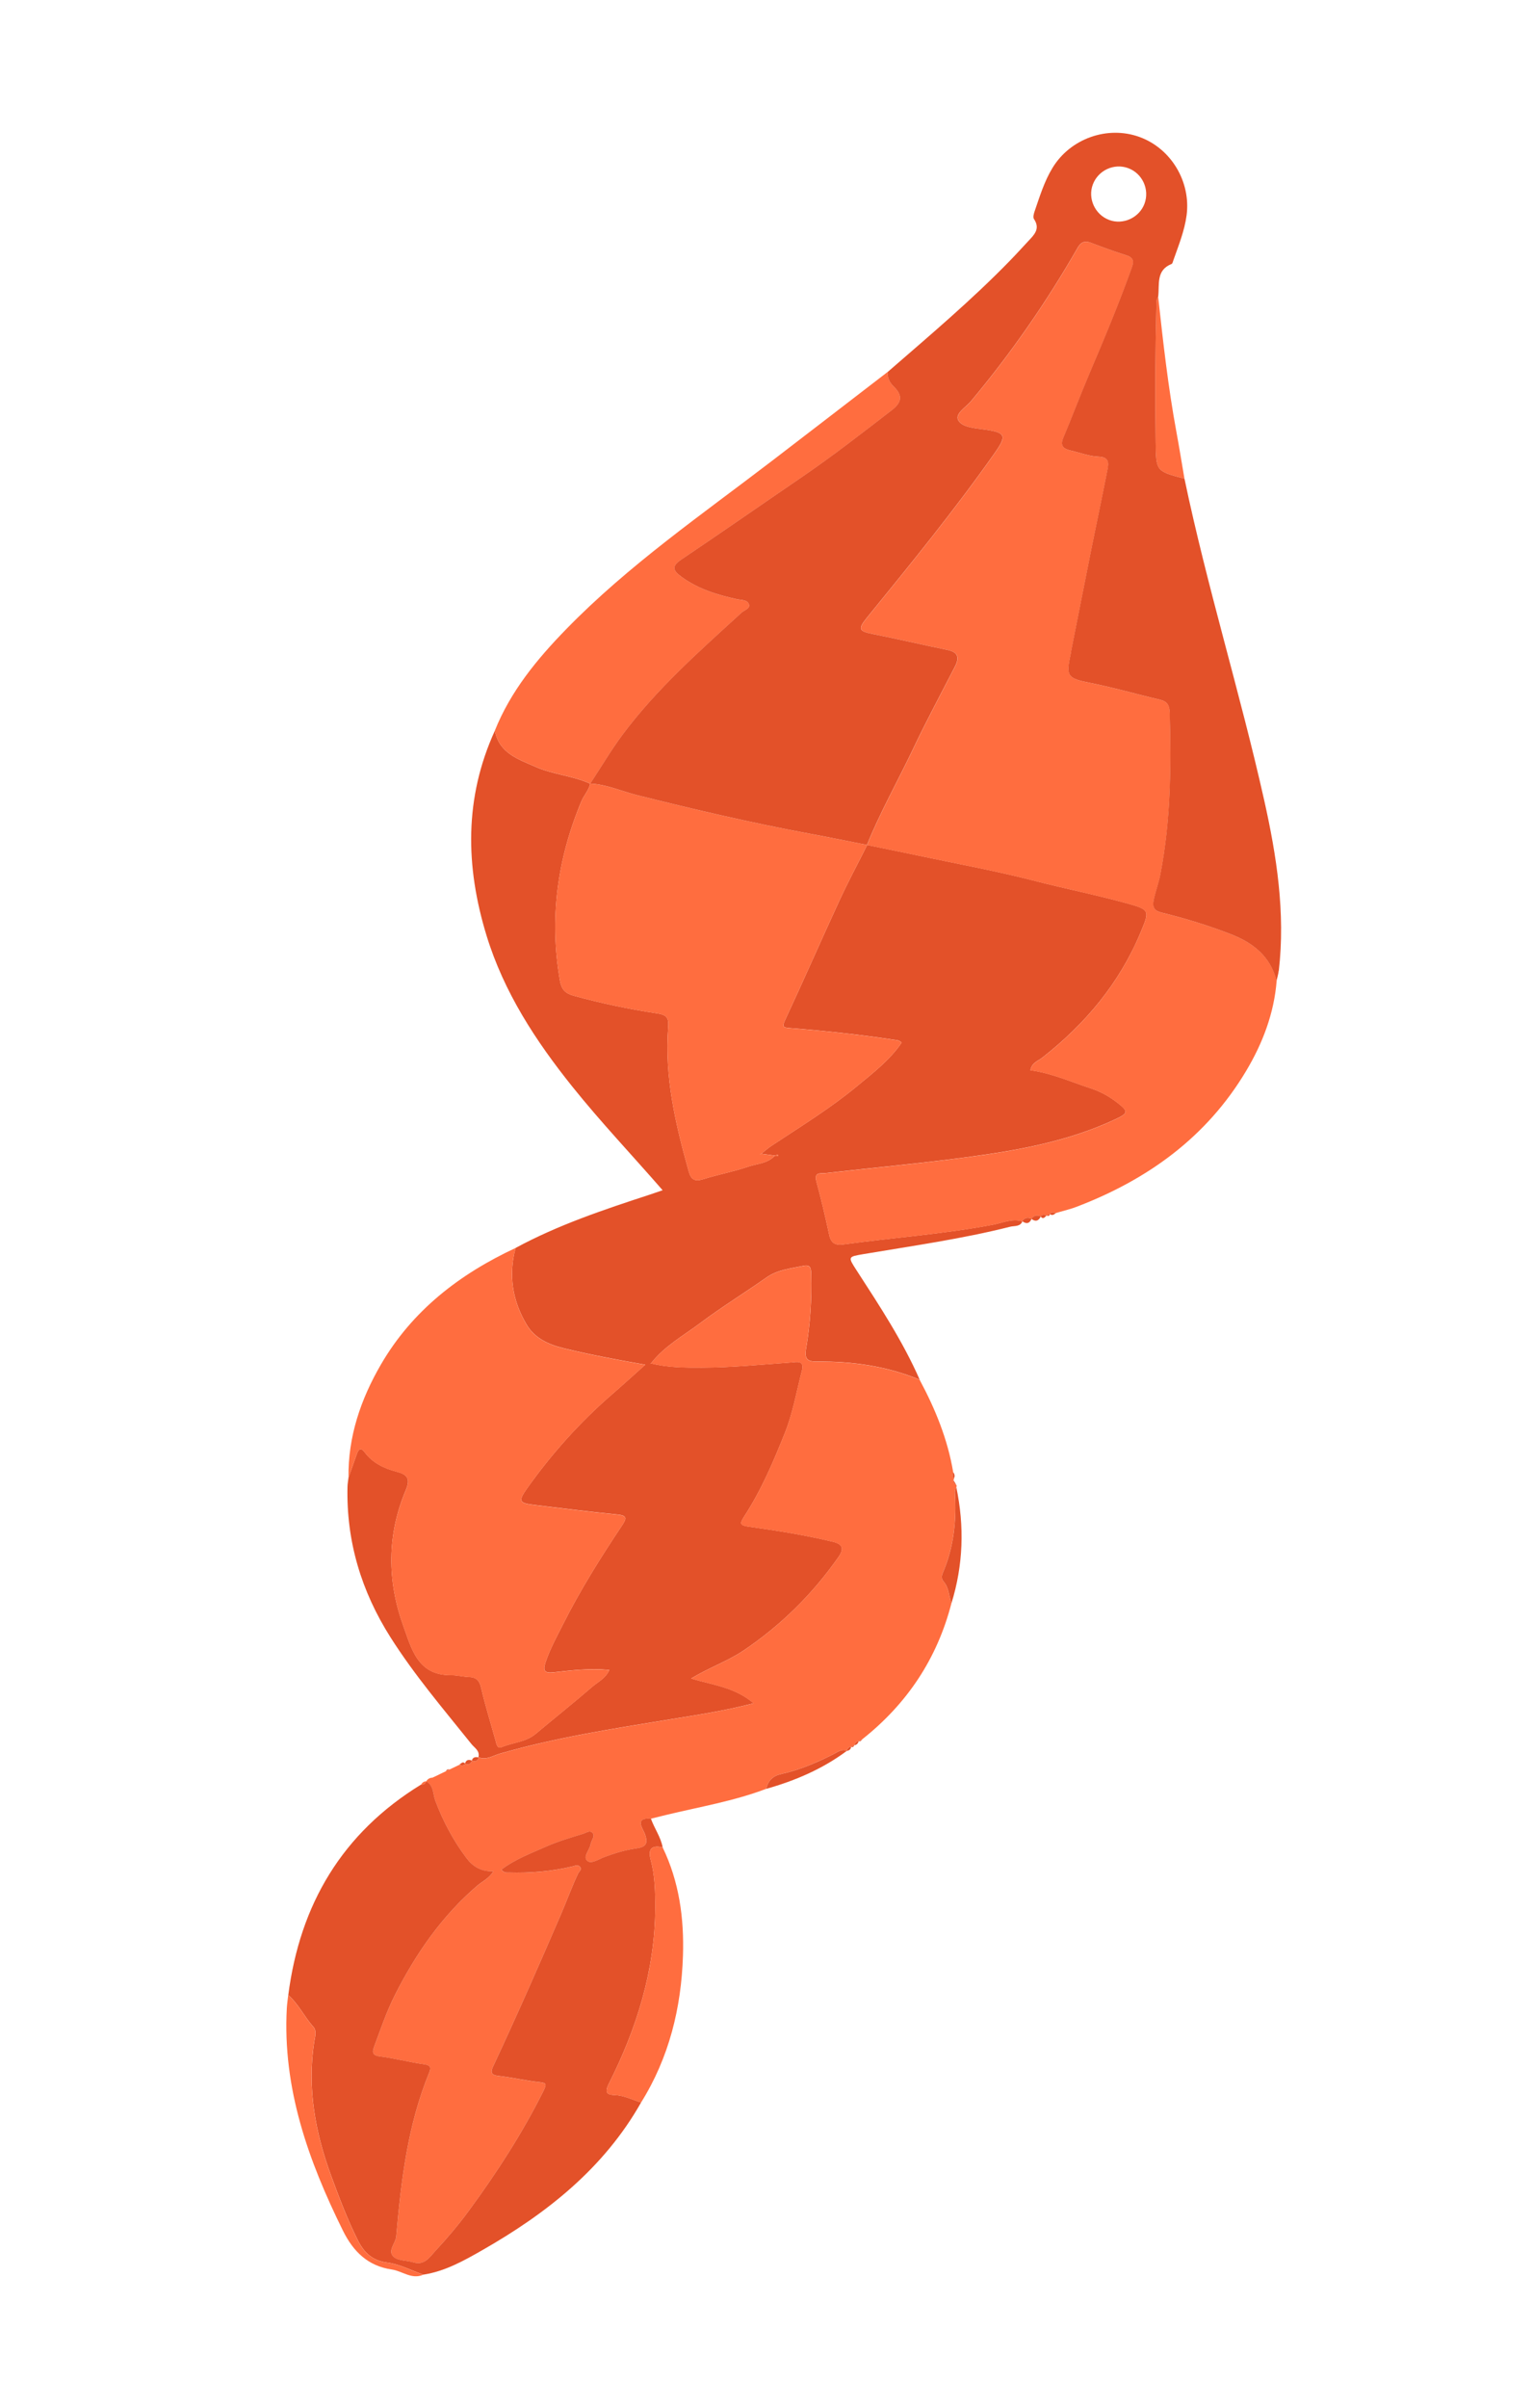 <?xml version="1.0" encoding="UTF-8"?> <svg xmlns="http://www.w3.org/2000/svg" width="2095" height="3291" viewBox="0 0 2095 3291" fill="none"><path d="M705.105 1705.46C763.305 1673.94 825.755 1653.13 888.347 1632.67C893.916 1630.85 899.464 1628.87 906.145 1626.61C864.396 1578.59 821.504 1533.49 782.612 1484.95C732.497 1422.41 689.091 1356.01 665.344 1278.59C636.33 1183.91 634.792 1090.29 676.757 998.508C682.464 1029.36 708.792 1037.56 732.359 1047.97C756.288 1058.54 783.244 1059.98 807.175 1071.09L807.065 1070.86C805.349 1079.95 798.65 1086.61 795.195 1094.79C762.142 1173.74 750.887 1255.22 765.711 1340.08C767.808 1352.12 773.002 1357.54 784.104 1360.62C822.003 1371.11 860.49 1379.17 899.3 1385.01C912.574 1387.02 914.627 1392.25 913.753 1403.4C908.414 1471.34 923.782 1536.34 941.879 1600.96C944.94 1611.9 950.024 1615.14 961.444 1611.56C981.937 1605.11 1003.22 1601.19 1023.54 1594.25C1035.61 1590.14 1049.66 1590.05 1059.23 1579.67C1060.91 1579.69 1062.58 1579.71 1064.26 1579.73C1064.11 1579.18 1063.86 1578.14 1063.78 1578.15C1062.19 1578.43 1060.61 1578.79 1059.04 1579.15C1052.99 1578.32 1046.96 1577.53 1040.92 1576.7L1040.96 1576.79C1045.65 1573.13 1050.08 1569.12 1055.01 1565.85C1094.82 1539.5 1135.59 1514.53 1172.43 1484C1194.2 1466.01 1216.83 1448.62 1232.98 1424.9C1229.34 1421.14 1225.68 1421.45 1222.17 1420.9C1175.06 1413.77 1127.68 1408.73 1080.22 1404.99C1071.04 1404.28 1069.17 1403.5 1073.73 1393.73C1098.91 1339.81 1122.73 1285.22 1147.69 1231.18C1159.64 1205.29 1173.14 1180.1 1185.94 1154.63L1185.71 1154.74C1211.96 1160.13 1238.21 1165.41 1264.4 1170.97C1313.92 1181.43 1363.73 1190.54 1412.78 1203.2C1455.42 1214.22 1498.73 1222.79 1541.2 1234.51C1572.84 1243.25 1572.18 1244.59 1559.72 1274.42C1530.68 1344.02 1483.92 1399.54 1425.04 1445.67C1419.41 1450.07 1410.84 1452.28 1409.11 1462.59C1438.09 1466.54 1464.34 1478.43 1491.51 1487.28C1504.77 1491.6 1516.75 1498.23 1527.58 1506.63C1543.54 1519.02 1543.06 1521.25 1525.21 1529.63C1461.03 1559.8 1392.11 1572.07 1322.76 1581.36C1258.14 1590.02 1193.16 1595.89 1128.34 1603.26C1122.26 1603.95 1112.79 1601.34 1116.39 1614.52C1123.03 1638.71 1128.69 1663.2 1133.98 1687.75C1136.45 1699.17 1142.6 1702.1 1153.28 1700.63C1221.43 1691.37 1290.14 1686.52 1357.87 1673.71C1371 1671.24 1384.13 1664.75 1398.19 1669.09C1395.01 1676.79 1387.19 1675.03 1381.49 1676.46C1315.46 1693.15 1248.05 1702.55 1181 1713.87C1159.11 1717.58 1159.3 1717.45 1171.87 1736.86C1203.02 1784.92 1234.53 1832.84 1257.71 1885.55C1212.84 1866.99 1165.81 1860.27 1117.57 1860.72C1104.73 1860.83 1099.74 1857.99 1102.32 1842.98C1108.05 1809.47 1110.16 1775.5 1109.31 1741.4C1109.11 1733.72 1108.63 1727.83 1098.73 1729.91C1081.35 1733.6 1063.47 1735.02 1048.06 1745.9C1018.28 1766.88 987.151 1785.97 958.033 1807.8C934.778 1825.23 908.727 1839.54 890.359 1863.05C889.749 1863.37 889.106 1863.68 888.497 1864C889.162 1863.74 889.793 1863.46 890.447 1863.24C913.25 1868.98 936.48 1869.07 959.804 1869C1000.53 1868.87 1041.01 1864.88 1081.56 1861.98C1089.29 1861.42 1100.54 1858.2 1096.6 1873.39C1089.27 1901.67 1084.27 1930.92 1073.53 1957.85C1057.88 1997.06 1041.21 2036.22 1018.08 2071.84C1011.15 2082.5 1011.53 2084.58 1024.45 2086.39C1062.78 2091.76 1101.02 2097.82 1138.72 2106.9C1152.74 2110.28 1154.55 2116.61 1146.36 2128.27C1110.89 2178.72 1067.9 2221.29 1016.64 2255.75C994.815 2270.44 969.786 2278.92 945.149 2293.88C975.042 2302.81 1004.84 2305.71 1030.6 2327.69C990.505 2338.17 953.873 2343.59 917.323 2349.54C838.819 2362.37 760.212 2374.51 683.533 2396.57C674.064 2399.27 664.983 2405.96 654.236 2401.45C656.506 2392.62 648.916 2388.69 644.721 2383.47C606.51 2335.82 566.82 2289.33 533.988 2237.58C494.122 2174.68 473.421 2106.38 475.195 2031.65C475.289 2027.48 476.122 2023.38 476.592 2019.23C480.375 2008.49 484.158 1997.76 487.942 1987.02C490.3 1980.33 493.4 1977.6 498.769 1984.8C509.719 1999.47 525.533 2006.84 542.423 2011.26C557.43 2015.17 561.408 2021.12 554.937 2036.45C529.091 2097.66 529.176 2160.18 551.571 2222.04C562.823 2253.08 571.112 2289.5 616.27 2289.26C624.577 2289.21 632.845 2291.43 641.168 2291.77C650.994 2292.17 655.518 2296.14 657.885 2306.33C663.552 2330.78 671.062 2354.78 677.749 2378.95C679.026 2383.56 679.835 2390.26 686.204 2387.58C701.546 2381.22 719.11 2380.8 732.577 2369.47C758.26 2347.96 784.479 2327.1 809.838 2305.21C817.574 2298.54 827.861 2293.96 833.269 2282.19C806.65 2279.68 781.877 2282.57 757.149 2285.43C745.276 2286.82 741.966 2283.86 746 2271.76C752.099 2253.47 761.397 2236.73 769.947 2219.73C793.545 2172.82 821.476 2128.34 850.635 2084.72C857.183 2074.92 857.591 2071.06 843.997 2069.74C806.006 2066.02 768.148 2061.16 730.25 2056.63C709.828 2054.21 708.498 2051.37 720.441 2034.49C754.144 1986.97 792.717 1943.85 836.766 1905.66C851.557 1892.85 866.036 1879.61 882.407 1865.02C843.454 1858.17 806.746 1851.35 770.461 1842.46C750.004 1837.43 731.327 1828.86 720.403 1810.65C700.837 1778.05 694.98 1742.64 705.119 1705.31L705.105 1705.46Z" fill="#E35129"></path><path d="M1185.67 1154.84C1203.97 1109.42 1228.21 1066.85 1249.15 1022.71C1267.01 985.037 1286.82 948.322 1305.89 911.23C1312.09 899.167 1310.94 891.354 1295.76 888.259C1261.9 881.37 1228.3 873.312 1194.4 866.673C1174.57 862.78 1172.78 859.936 1185.77 844.001C1245.42 770.753 1305.11 697.517 1359.61 620.239C1377.46 594.942 1376.19 591.172 1344.86 586.855C1332.29 585.137 1315.9 583.867 1310.64 574.605C1305.44 565.402 1320.88 556.709 1327.74 548.509C1382.7 482.849 1431.32 412.82 1473.84 338.54C1477.91 331.454 1483.04 328.374 1491.61 331.699C1507.81 337.979 1524.21 343.796 1540.77 349.137C1550.03 352.131 1550.91 357.103 1547.93 365.449C1530.24 415.018 1509.91 463.505 1489.3 511.896C1477.13 540.492 1466.25 569.622 1454.18 598.254C1449.4 609.521 1454.53 613.505 1464.21 615.732C1477 618.673 1489.68 623.674 1502.57 624.167C1517.23 624.713 1516.25 633.151 1514.53 642.02C1507.61 677.701 1500.01 713.256 1492.85 748.854C1483.49 795.59 1474.32 842.319 1465.07 889.058C1464.72 890.807 1464.58 892.627 1464.19 894.364C1457.52 924.671 1460.3 927.214 1490.85 933.283C1522.98 939.675 1554.51 948.837 1586.44 956.309C1596.43 958.644 1599.43 964.096 1599.7 973.967C1601.75 1048.14 1601.12 1122.13 1586.84 1195.29C1584.55 1206.97 1580.2 1218.12 1577.8 1229.92C1575.44 1241.61 1579.87 1245.08 1589.15 1247.36C1621.13 1255.23 1652.58 1264.86 1683.3 1276.75C1713.71 1288.54 1737.44 1307.06 1745.81 1340.53C1742.24 1385.03 1726.65 1425.79 1704.11 1463.53C1649.96 1554.34 1568.99 1612.44 1471.55 1649.49C1464.44 1652.22 1456.96 1653.94 1449.62 1656.12C1447.54 1656.73 1445.45 1657.33 1443.37 1657.93L1443.74 1657.87C1440.77 1656.75 1437.86 1656.11 1435.43 1658.99L1435.75 1658.84C1434.15 1659.61 1432.49 1660.4 1430.88 1661.17L1431.12 1661.14C1428.12 1659.81 1425.25 1659.38 1422.84 1662.31L1423.28 1662.39C1418.09 1660.18 1413.72 1661 1410.31 1665.69L1410.72 1665.6C1405.54 1663.28 1401.16 1664.11 1397.73 1668.86L1398.14 1669.23C1384.08 1664.89 1370.92 1671.36 1357.82 1673.85C1290.09 1686.65 1221.38 1691.51 1153.23 1700.76C1142.52 1702.22 1136.37 1699.29 1133.93 1687.89C1128.68 1663.35 1122.99 1638.85 1116.35 1614.66C1112.71 1601.46 1122.18 1604.07 1128.3 1603.4C1193.1 1596.06 1258.09 1590.16 1322.71 1581.5C1392.1 1572.22 1461.01 1559.95 1525.16 1529.77C1543.01 1521.39 1543.46 1519.14 1527.53 1506.77C1516.71 1498.37 1504.73 1491.71 1491.46 1487.41C1464.29 1478.56 1438.02 1466.71 1409.06 1462.73C1410.79 1452.42 1419.36 1450.2 1424.99 1445.81C1483.88 1399.68 1530.62 1344.19 1559.67 1274.56C1572.09 1244.71 1572.79 1243.39 1541.15 1234.65C1498.71 1222.94 1455.42 1214.33 1412.73 1203.34C1363.68 1190.68 1313.87 1181.57 1264.35 1171.11C1238.15 1165.58 1211.9 1160.3 1185.66 1154.88L1185.67 1154.84Z" fill="#FF6D3F"></path><path d="M654.117 2401.57C664.898 2406.1 673.967 2399.44 683.414 2396.69C760.081 2374.66 838.7 2362.49 917.204 2349.67C953.72 2343.7 990.386 2338.29 1030.48 2327.82C1004.73 2305.83 974.923 2302.93 945.03 2294C969.679 2279.01 994.708 2270.52 1016.53 2255.87C1067.78 2221.41 1110.78 2178.85 1146.24 2128.39C1154.43 2116.73 1152.57 2110.42 1138.6 2107.03C1100.91 2097.91 1062.66 2091.88 1024.33 2086.51C1011.41 2084.7 1011.03 2082.62 1017.96 2071.96C1041.09 2036.34 1057.76 1997.18 1073.41 1957.97C1084.15 1931.05 1089.12 1901.78 1096.48 1873.51C1100.42 1858.32 1089.17 1861.54 1081.44 1862.1C1040.89 1865 1000.41 1868.99 959.685 1869.12C936.395 1869.2 913.119 1869.14 890.328 1863.36L890.24 1863.18C908.608 1839.66 934.658 1825.35 957.948 1807.93C987.066 1786.11 1018.23 1767.03 1047.98 1746.04C1063.42 1735.17 1081.26 1733.74 1098.64 1730.05C1108.54 1727.96 1109.05 1733.9 1109.22 1741.53C1110.08 1775.63 1107.96 1809.61 1102.23 1843.11C1099.65 1858.13 1104.65 1860.96 1117.48 1860.86C1165.68 1860.43 1212.7 1867.14 1257.62 1885.68C1278.98 1925.56 1296 1967 1303.47 2011.92C1302.78 2014.96 1302.03 2018.06 1304.35 2020.82L1304.67 2021.97L1303.68 2022.61C1303.44 2025.77 1305.04 2027.86 1307.67 2029.29C1308.41 2030.31 1308.43 2031.35 1307.72 2032.4C1307.06 2034.69 1305.67 2037.02 1305.8 2039.25C1308.19 2077.22 1304.44 2114.2 1289.24 2149.53C1287.51 2153.58 1287.02 2157.57 1290.28 2161.24C1297.76 2169.79 1297.38 2181.19 1301.06 2191.12C1281.48 2266.96 1240.29 2328.57 1179.02 2377.03C1177.29 2377.83 1175.6 2378.61 1173.9 2379.42L1174.32 2379.19C1170.96 2379.73 1169.37 2382.18 1168.19 2385.01L1168.53 2384.79C1166.88 2385.58 1165.22 2386.37 1163.6 2387.18L1163.94 2386.99C1160.19 2387.12 1158.84 2389.74 1157.86 2392.75L1158.12 2392.66C1150.96 2389.68 1145.5 2394.32 1139.92 2397.17C1117.16 2408.63 1093.77 2418.76 1068.92 2424.25C1056.58 2426.97 1050.44 2433.32 1047.74 2444.67C1003.43 2461.48 956.765 2469.26 910.922 2480.34C903.955 2482.01 897.032 2483.77 890.086 2485.48C866.815 2483.78 879.211 2499.22 881.748 2506.11C886.769 2519.72 883.214 2524.39 869.487 2526.28C854.72 2528.29 840.369 2532.71 826.288 2537.98C818.765 2540.79 808.504 2547.91 803.15 2543.16C796.641 2537.35 806.41 2528.38 807.593 2520.47C807.682 2519.89 808.056 2519.37 808.191 2518.77C809.168 2514.26 813.806 2509.56 810.618 2505.38C806.941 2500.53 801.478 2504.87 797.4 2506.15C780.299 2511.43 762.953 2516.43 746.65 2523.67C725.893 2532.93 704.165 2540.94 685.499 2555.21C689.555 2559.85 692.634 2559.03 695.572 2559.15C725.009 2560.05 754.139 2557.59 782.819 2550.78C786.24 2549.96 789.99 2547.88 792.897 2551.12C796.364 2554.94 791.981 2557.4 790.585 2560.39C782.068 2578.17 775.439 2596.76 767.657 2614.84C737.442 2684.97 706.72 2754.82 674.369 2823.97C670.939 2831.32 670.954 2835.83 681.381 2837.02C699.725 2839.06 717.813 2843.33 736.133 2845.43C745.639 2846.53 748.717 2846.47 743.161 2857.57C714.227 2915.4 679.263 2969.43 641.064 3021.36C626.915 3040.59 611.37 3058.91 595.155 3076.42C587.645 3084.5 580.515 3096.39 565.428 3091.84C556.348 3089.1 544.587 3089.96 538.381 3084.37C529.291 3076.24 540.972 3066.07 541.808 3056.44C548.508 2980.19 557.513 2904.34 586.866 2832.63C589.826 2825.43 588.521 2822.41 579.758 2821.15C559.708 2818.33 539.996 2813.02 519.952 2810.51C508.651 2809.08 508.934 2804.49 511.921 2796.33C520.628 2772.82 528.597 2749.12 540.034 2726.52C568.617 2669.91 604.044 2618.79 652.412 2577.24C659.361 2571.29 668.413 2567.6 674.741 2557.34C657.822 2557.99 646.416 2550.69 637.937 2539.41C619.9 2515.37 605.901 2489.09 595.25 2460.89C591.86 2451.86 593.381 2440.18 582.837 2434.44C584.782 2431.3 587.512 2429.51 591.239 2429.45C592.927 2428.67 594.649 2427.9 596.35 2427.09L595.89 2427.31C597.556 2426.48 599.244 2425.7 600.911 2424.88C600.911 2424.88 600.451 2425.1 600.463 2425.06C602.117 2424.27 603.817 2423.46 605.471 2422.66L605.058 2422.86C606.712 2422.07 608.366 2421.28 610.066 2420.46L609.699 2420.64C611.353 2419.85 613.007 2419.06 614.661 2418.26L614.294 2418.44C615.948 2417.65 617.602 2416.86 619.256 2416.06L618.877 2416.27C620.531 2415.48 622.185 2414.69 623.839 2413.9C623.839 2413.9 623.46 2414.11 623.426 2414.09C625.08 2413.3 626.734 2412.51 628.422 2411.73L628.045 2411.83C631.055 2413.04 633.964 2413.45 636.383 2410.6L635.793 2410.43C640.478 2412.31 643.769 2411.1 645.335 2406.12L645.105 2406.23C649.812 2408.15 653.091 2406.98 654.523 2401.83L654.047 2401.66L654.117 2401.57Z" fill="#FF6D3F"></path><path d="M582.86 2434.36C593.404 2440.1 591.883 2451.79 595.273 2460.82C605.912 2489.05 619.911 2515.33 637.96 2539.34C646.405 2550.6 657.845 2557.92 674.764 2557.27C668.436 2567.53 659.384 2571.22 652.435 2577.17C604.101 2618.73 568.674 2669.85 540.057 2726.45C528.654 2749.06 520.651 2772.75 511.944 2796.26C508.911 2804.44 508.662 2809.05 519.975 2810.44C540.019 2812.95 559.731 2818.26 579.781 2821.08C588.544 2822.34 589.815 2825.34 586.889 2832.56C557.502 2904.25 548.497 2980.11 541.831 3056.36C540.995 3066 529.314 3076.17 538.404 3084.3C544.644 3089.9 556.417 3089.01 565.451 3091.77C580.538 3096.32 587.668 3084.43 595.178 3076.35C611.427 3058.85 626.972 3040.53 641.087 3021.29C679.286 2969.36 714.25 2915.33 743.184 2857.5C748.74 2846.39 745.628 2846.44 736.156 2845.36C717.836 2843.26 699.748 2838.99 681.404 2836.95C670.965 2835.79 670.95 2831.28 674.392 2823.9C706.743 2754.75 737.477 2684.87 767.68 2614.76C775.462 2596.69 782.125 2578.11 790.608 2560.32C792.038 2557.35 796.387 2554.87 792.92 2551.05C789.967 2547.83 786.263 2549.89 782.842 2550.71C754.162 2557.52 725.032 2559.98 695.595 2559.07C692.645 2558.99 689.578 2559.78 685.522 2555.14C704.188 2540.87 725.916 2532.86 746.673 2523.6C762.976 2516.36 780.322 2511.35 797.423 2506.07C801.501 2504.8 806.952 2500.49 810.641 2505.31C813.829 2509.49 809.191 2514.19 808.214 2518.7C808.091 2519.27 807.705 2519.82 807.616 2520.4C806.455 2528.35 796.651 2537.31 803.173 2543.09C808.527 2547.84 818.788 2540.72 826.31 2537.91C840.426 2532.65 854.743 2528.22 869.51 2526.2C883.237 2524.32 886.792 2519.65 881.771 2506.04C879.234 2499.15 866.804 2483.69 890.109 2485.41C894.872 2498.78 903.616 2510.49 906.233 2524.75C891.774 2521.45 885.678 2526.17 889.77 2541.44C895.556 2562.96 896.113 2585.12 896.034 2607.13C895.68 2692.79 870.64 2772.2 832.493 2847.83C826.197 2860.28 830.598 2862.75 840.664 2863.13C853.645 2863.57 864.752 2869.67 876.712 2873.23C825.578 2963.5 747.521 3024.91 659.354 3075.24C634.053 3089.7 608.401 3104.08 578.882 3108.61C562.505 3102.84 546.495 3094.29 529.692 3092.12C508.91 3089.41 497.784 3078.39 489.233 3061.36C474.984 3032.96 463.833 3003.37 452.889 2973.61C431.066 2914.36 420.006 2853.93 429.628 2790.75C430.692 2783.83 433.535 2775.43 428.502 2769.88C416.1 2756.19 408.352 2738.83 394.216 2726.59C410.151 2602.45 468.11 2504.85 575.926 2438.76C579.449 2439.27 581.44 2437.42 582.722 2434.43L582.918 2434.31L582.86 2434.36Z" fill="#E35129"></path><path d="M705.104 1705.46C694.932 1742.79 700.789 1778.19 720.389 1810.81C731.313 1829.02 749.989 1837.58 770.446 1842.62C806.732 1851.51 843.428 1858.36 882.392 1865.18C866.021 1879.77 851.543 1893 836.752 1905.82C792.703 1944 754.096 1987.12 720.427 2034.65C708.483 2051.52 709.78 2054.35 730.236 2056.78C768.133 2061.31 806.014 2066.22 843.983 2069.9C857.61 2071.22 857.168 2075.08 850.621 2084.88C821.462 2128.5 793.531 2172.97 769.933 2219.89C761.383 2236.89 752.085 2253.63 745.986 2271.91C741.951 2284.01 745.262 2286.97 757.135 2285.58C781.874 2282.69 806.648 2279.8 833.254 2282.34C827.847 2294.11 817.56 2298.7 809.824 2305.37C784.465 2327.26 758.246 2348.12 732.563 2369.62C719.074 2380.91 701.497 2381.36 686.189 2387.74C679.798 2390.37 678.99 2383.67 677.734 2379.1C671.026 2354.89 663.516 2330.89 657.87 2306.48C655.515 2296.26 650.979 2292.33 641.153 2291.92C632.83 2291.59 624.562 2289.36 616.255 2289.41C571.064 2289.65 562.774 2253.23 551.556 2222.19C529.162 2160.33 529.076 2097.81 554.923 2036.6C561.394 2021.27 557.382 2015.31 542.409 2011.41C525.507 2007.02 509.693 1999.66 498.755 1984.95C493.386 1977.75 490.32 1980.49 487.927 1987.17C484.144 1997.91 480.36 2008.65 476.577 2019.38C475.777 1963.34 493.446 1912 520.983 1864.64C563.882 1790.91 628.662 1741.05 705.184 1705.45L705.104 1705.46Z" fill="#FF6D3F"></path><path d="M1214.42 507.969C1212.81 516.646 1217.04 523.293 1222.66 528.789C1235 540.928 1232.86 550.258 1219.58 560.514C1179.35 591.559 1139.31 622.791 1097.32 651.46C1042.05 689.166 987.179 727.391 931.706 764.718C918.244 773.763 920.137 779.663 931.728 788.177C954.481 804.904 980.517 812.856 1007.47 818.841C1013.71 820.234 1022.23 819.343 1024.33 826.192C1026.03 831.758 1017.88 833.853 1014.12 837.264C956.738 889.768 898.244 941.194 851.464 1003.93C835.455 1025.41 821.82 1048.6 807.116 1071.03C783.219 1059.94 756.263 1058.5 732.3 1047.92C708.733 1037.51 682.405 1029.3 676.698 998.456C698.273 944.601 734.374 900.792 774.161 859.962C859.441 772.408 959.824 703.238 1056.33 629.342C1109.07 588.949 1161.7 548.407 1214.36 507.911L1214.42 507.969Z" fill="#FF6D3F"></path><path d="M876.69 2873.29C864.731 2869.73 853.657 2863.65 840.642 2863.19C830.61 2862.82 826.197 2860.39 832.471 2847.89C870.652 2772.28 895.692 2692.87 896.012 2607.19C896.091 2585.18 895.534 2563.02 889.748 2541.5C885.622 2526.22 891.719 2521.49 906.212 2524.81C928.806 2571.58 935.578 2621.52 933.943 2672.66C931.666 2744.16 914.982 2811.88 876.69 2873.29Z" fill="#FF6D3F"></path><path d="M394.159 2726.65C408.295 2738.88 416.055 2756.21 428.445 2769.93C433.478 2775.49 430.623 2783.92 429.571 2790.8C419.937 2854.02 431.009 2914.42 452.832 2973.67C463.776 3003.42 474.927 3033.02 489.176 3061.42C497.727 3078.45 508.853 3089.47 529.635 3092.17C546.472 3094.36 562.47 3102.94 578.825 3108.67C562.96 3115.64 550.221 3103.67 535.832 3101.58C503.282 3096.83 483.187 3077.22 468.956 3048.45C421.552 2952.53 386.24 2853.72 392.215 2744.41C392.556 2738.46 393.488 2732.56 394.125 2726.63L394.159 2726.65Z" fill="#FF6D3F"></path><path d="M1619.73 654.156C1580.32 643.823 1580.89 643.832 1580.35 603.421C1579.51 541.403 1579.78 479.391 1581.34 417.414C1581.46 413.177 1581.11 409.081 1583.79 405.481C1590.52 467.36 1597.42 529.186 1608.76 590.438C1612.67 611.64 1616.1 632.902 1619.73 654.156Z" fill="#FF6D3F"></path><path d="M1301.09 2191.14C1297.46 2181.18 1297.81 2169.77 1290.31 2161.25C1287.07 2157.55 1287.55 2153.59 1289.28 2149.54C1304.48 2114.22 1308.23 2077.23 1305.83 2039.26C1305.7 2037.04 1307.06 2034.69 1307.75 2032.41C1318.96 2085.9 1317.31 2138.83 1301.08 2191.17L1301.09 2191.14Z" fill="#E35129"></path><path d="M1047.77 2444.71C1050.43 2433.35 1056.6 2427 1068.94 2424.28C1093.79 2418.79 1117.17 2408.7 1139.94 2397.2C1145.56 2394.37 1150.98 2389.71 1158.15 2392.69C1124.87 2417.52 1087.46 2433.52 1047.77 2444.71Z" fill="#E35129"></path><path d="M1397.78 1668.84C1401.17 1664.08 1405.55 1663.25 1410.76 1665.58C1407.85 1672.35 1403.46 1673.09 1397.78 1668.84Z" fill="#E35129"></path><path d="M1410.32 1665.65C1413.73 1660.97 1418.12 1660.11 1423.29 1662.35C1420.28 1668.71 1416.02 1670.07 1410.32 1665.65Z" fill="#E35129"></path><path d="M654.594 2401.74C653.162 2406.89 649.895 2408.03 645.176 2406.13C646.596 2401.02 650.381 2400.9 654.594 2401.74Z" fill="#E35129"></path><path d="M645.406 2406.03C643.84 2411.01 640.549 2412.22 635.864 2410.34C637.222 2404.86 640.787 2404.28 645.406 2406.03Z" fill="#E35129"></path><path d="M1304.38 2020.82C1302.11 2018.07 1302.85 2014.98 1303.51 2011.92C1305.62 2014.73 1305.95 2017.67 1304.38 2020.82Z" fill="#E35129"></path><path d="M1168.22 2385.02C1169.39 2382.14 1170.97 2379.72 1174.36 2379.2C1173.53 2382.42 1171.75 2384.66 1168.22 2385.02Z" fill="#E35129"></path><path d="M1157.87 2392.83C1158.86 2389.81 1160.21 2387.16 1163.95 2387.06C1163.55 2390.7 1161.31 2392.4 1157.87 2392.83Z" fill="#E35129"></path><path d="M1435.44 1658.96C1437.87 1656.07 1440.77 1656.75 1443.75 1657.84C1441.22 1660.12 1438.62 1661.65 1435.44 1658.96Z" fill="#E35129"></path><path d="M1307.7 2029.29C1305.04 2027.86 1303.43 2025.8 1303.71 2022.62C1305.03 2024.84 1306.38 2027.07 1307.7 2029.29Z" fill="#E35129"></path><path d="M636.418 2410.5C634 2413.35 631.09 2412.94 628.08 2411.73C630.661 2410.04 632.947 2406.26 636.418 2410.5Z" fill="#E35129"></path><path d="M582.669 2434.48C581.388 2437.46 579.396 2439.32 575.873 2438.81C577.455 2436.27 579.446 2434.41 582.669 2434.48Z" fill="#FF6D3F"></path><path d="M1422.85 1662.28C1425.26 1659.35 1428.12 1659.79 1431.13 1661.12C1428.67 1663.65 1426.34 1667.03 1422.85 1662.28Z" fill="#E35129"></path><path d="M1430.89 1661.14C1432.5 1660.37 1434.14 1659.62 1435.76 1658.81C1435.41 1662.2 1433.3 1661.99 1430.89 1661.14Z" fill="#E35129"></path><path d="M1163.63 2387.22C1165.28 2386.43 1166.93 2385.64 1168.55 2384.84C1167.45 2386.78 1166.31 2388.59 1163.63 2387.22Z" fill="#E35129"></path><path d="M628.459 2411.63C626.804 2412.42 625.15 2413.21 623.462 2413.99C625.116 2413.2 626.77 2412.41 628.459 2411.63Z" fill="#E35129"></path><path d="M614.687 2418.19C613.033 2418.98 611.379 2419.77 609.725 2420.56C610.741 2418.44 612.395 2417.65 614.687 2418.19Z" fill="#E35129"></path><path d="M610.093 2420.39C608.439 2421.18 606.785 2421.97 605.084 2422.79C606.739 2422 608.393 2421.2 610.093 2420.39Z" fill="#E35129"></path><path d="M596.377 2427.01C594.689 2427.79 593 2428.57 591.266 2429.38C592.955 2428.6 594.677 2427.83 596.377 2427.01Z" fill="#E35129"></path><path d="M1173.93 2379.43C1175.63 2378.62 1177.36 2377.85 1179.06 2377.03C1177.8 2378.77 1176.46 2380.4 1173.93 2379.43Z" fill="#E35129"></path><path d="M807.066 1070.86C829.379 1071.92 849.751 1081.32 870.989 1086.62C949.34 1106.21 1027.86 1124.67 1107.28 1139.37C1133.53 1144.22 1159.71 1149.59 1185.9 1154.73C1173.09 1180.24 1159.64 1205.41 1147.66 1231.28C1122.7 1285.32 1098.88 1339.91 1073.69 1393.83C1069.14 1403.61 1071 1404.38 1080.19 1405.1C1127.69 1408.81 1175.03 1413.88 1222.13 1421C1225.65 1421.52 1229.31 1421.24 1232.94 1425C1216.76 1448.71 1194.14 1466.07 1172.39 1484.11C1135.53 1514.59 1094.78 1539.61 1054.98 1565.96C1050.05 1569.22 1045.58 1573.22 1040.93 1576.89C1040.49 1576.93 1040 1576.91 1039.6 1577.08C1039.37 1577.19 1039.26 1577.61 1039.1 1577.85L1040.88 1576.8C1046.93 1577.63 1052.95 1578.42 1059 1579.25L1059.21 1579.75C1049.63 1590.12 1035.58 1590.21 1023.52 1594.32C1003.2 1601.26 981.914 1605.18 961.421 1611.63C950.001 1615.21 944.905 1612 941.856 1601.03C923.759 1536.41 908.403 1471.37 913.73 1403.47C914.603 1392.32 912.585 1387.1 899.277 1385.08C860.467 1379.24 822.014 1371.19 784.081 1360.69C772.979 1357.61 767.796 1352.16 765.688 1340.15C750.852 1255.32 762.085 1173.8 795.172 1094.86C798.593 1086.66 805.326 1080.02 807.042 1070.93L807.066 1070.86Z" fill="#FF6D3F"></path><path d="M1058.99 1579.18C1060.56 1578.82 1062.15 1578.43 1063.73 1578.18C1063.8 1578.2 1064.06 1579.21 1064.21 1579.76C1062.53 1579.74 1060.86 1579.73 1059.18 1579.71L1058.97 1579.21L1058.99 1579.18Z" fill="#FF6D3F"></path><path d="M890.363 1863.36C889.698 1863.62 889.067 1863.9 888.414 1864.13C889.023 1863.81 889.666 1863.5 890.275 1863.18L890.363 1863.36Z" fill="#FF6D3F"></path><path d="M1185.89 1154.74C1185.89 1154.74 1185.79 1154.7 1185.73 1154.68C1185.71 1154.71 1185.69 1154.78 1185.68 1154.81L1185.91 1154.7L1185.89 1154.74Z" fill="#E35129"></path><path d="M807.138 1071.08C807.138 1071.08 807.186 1070.94 807.244 1070.88C807.176 1070.86 807.108 1070.84 807.016 1070.88L807.126 1071.11L807.138 1071.08Z" fill="#E35129"></path><path d="M1748.77 1326.6C1757.83 1247.56 1745.94 1170.19 1728.74 1093.47C1695.73 946.199 1650.65 801.939 1619.76 654.161C1580.36 643.828 1580.93 643.838 1580.38 603.427C1579.55 541.408 1579.82 479.397 1581.38 417.419C1581.49 413.183 1581.14 409.086 1583.82 405.486C1585.84 388.931 1580.44 369.345 1602.16 360.725C1603.36 360.233 1603.88 357.667 1604.47 356.002C1611.6 335.671 1619.81 315.724 1622.68 294.125C1628.67 248.299 1601.4 202.864 1558.3 187.215C1514.48 171.281 1463.8 189.286 1439.39 229.272C1428.02 247.878 1421.82 268.531 1414.79 288.898C1413.65 292.125 1412.4 296.992 1413.9 299.239C1423.05 312.817 1414.08 321.038 1405.94 329.741C1397.78 338.478 1389.77 347.342 1381.39 355.927C1328.84 410.018 1271.2 458.576 1214.35 507.944C1212.74 516.622 1216.97 523.268 1222.6 528.764C1234.93 540.904 1232.79 550.233 1219.51 560.489C1179.28 591.535 1139.24 622.766 1097.25 651.435C1041.99 689.141 987.112 727.366 931.638 764.693C918.176 773.738 920.07 779.638 931.66 788.153C954.413 804.879 980.449 812.831 1007.41 818.816C1013.64 820.21 1022.16 819.318 1024.26 826.167C1025.96 831.734 1017.82 833.828 1014.05 837.239C956.683 889.709 898.177 941.169 851.397 1003.9C835.445 1025.33 821.834 1048.45 807.154 1070.82C829.376 1071.92 849.691 1081.26 870.85 1086.58C949.201 1106.16 1027.72 1124.63 1107.14 1139.32C1133.36 1144.17 1159.43 1149.53 1185.58 1154.66C1203.89 1109.32 1228.08 1066.78 1249.01 1022.66C1266.87 984.992 1286.68 948.277 1305.75 911.185C1311.95 899.123 1310.8 891.31 1295.62 888.214C1261.77 881.325 1228.17 873.267 1194.26 866.628C1174.43 862.736 1172.64 859.891 1185.63 843.956C1245.28 770.708 1304.97 697.472 1359.47 620.195C1377.32 594.897 1376.05 591.127 1344.73 586.811C1332.15 585.093 1315.76 583.822 1310.5 574.561C1305.31 565.357 1320.74 556.665 1327.61 548.464C1382.56 482.804 1431.18 412.775 1473.71 338.495C1477.77 331.409 1482.9 328.329 1491.47 331.654C1507.67 337.934 1524.07 343.751 1540.63 349.092C1549.89 352.087 1550.78 357.058 1547.8 365.405C1530.1 414.973 1509.77 463.46 1489.17 511.851C1476.99 540.447 1466.11 569.578 1454.04 598.209C1449.27 609.476 1454.39 613.46 1464.07 615.687C1476.86 618.628 1489.54 623.63 1502.43 624.123C1517.1 624.669 1516.11 633.106 1514.4 641.975C1507.48 677.656 1499.87 713.212 1492.72 748.809C1483.35 795.546 1474.18 842.275 1464.93 889.013C1464.58 890.762 1464.44 892.583 1464.06 894.319C1457.39 924.627 1460.16 927.169 1490.71 933.238C1522.84 939.631 1554.37 948.793 1586.3 956.264C1596.29 958.599 1599.3 964.051 1599.56 973.922C1601.61 1048.1 1600.98 1122.09 1586.7 1195.24C1584.41 1206.93 1580.07 1218.08 1577.67 1229.87C1575.3 1241.57 1579.73 1245.04 1589.01 1247.32C1621 1255.19 1652.44 1264.82 1683.16 1276.71C1713.57 1288.5 1737.3 1307.02 1745.67 1340.48C1746.68 1335.88 1748.07 1331.29 1748.62 1326.59L1748.77 1326.6ZM1516.71 300.558C1497.38 293.324 1487.24 271.264 1494.44 252.108C1501.75 232.681 1523.58 222.651 1542.86 229.827C1562.22 236.993 1572.27 258.869 1565.13 278.276C1558.05 297.513 1535.87 307.766 1516.7 300.592L1516.71 300.558Z" fill="#E35129"></path><path d="M1040.86 1576.76L1039.07 1577.81C1039.25 1577.53 1039.32 1577.1 1039.58 1577.03C1039.98 1576.87 1040.47 1576.89 1040.9 1576.85L1040.86 1576.76Z" fill="#E35129"></path></svg> 